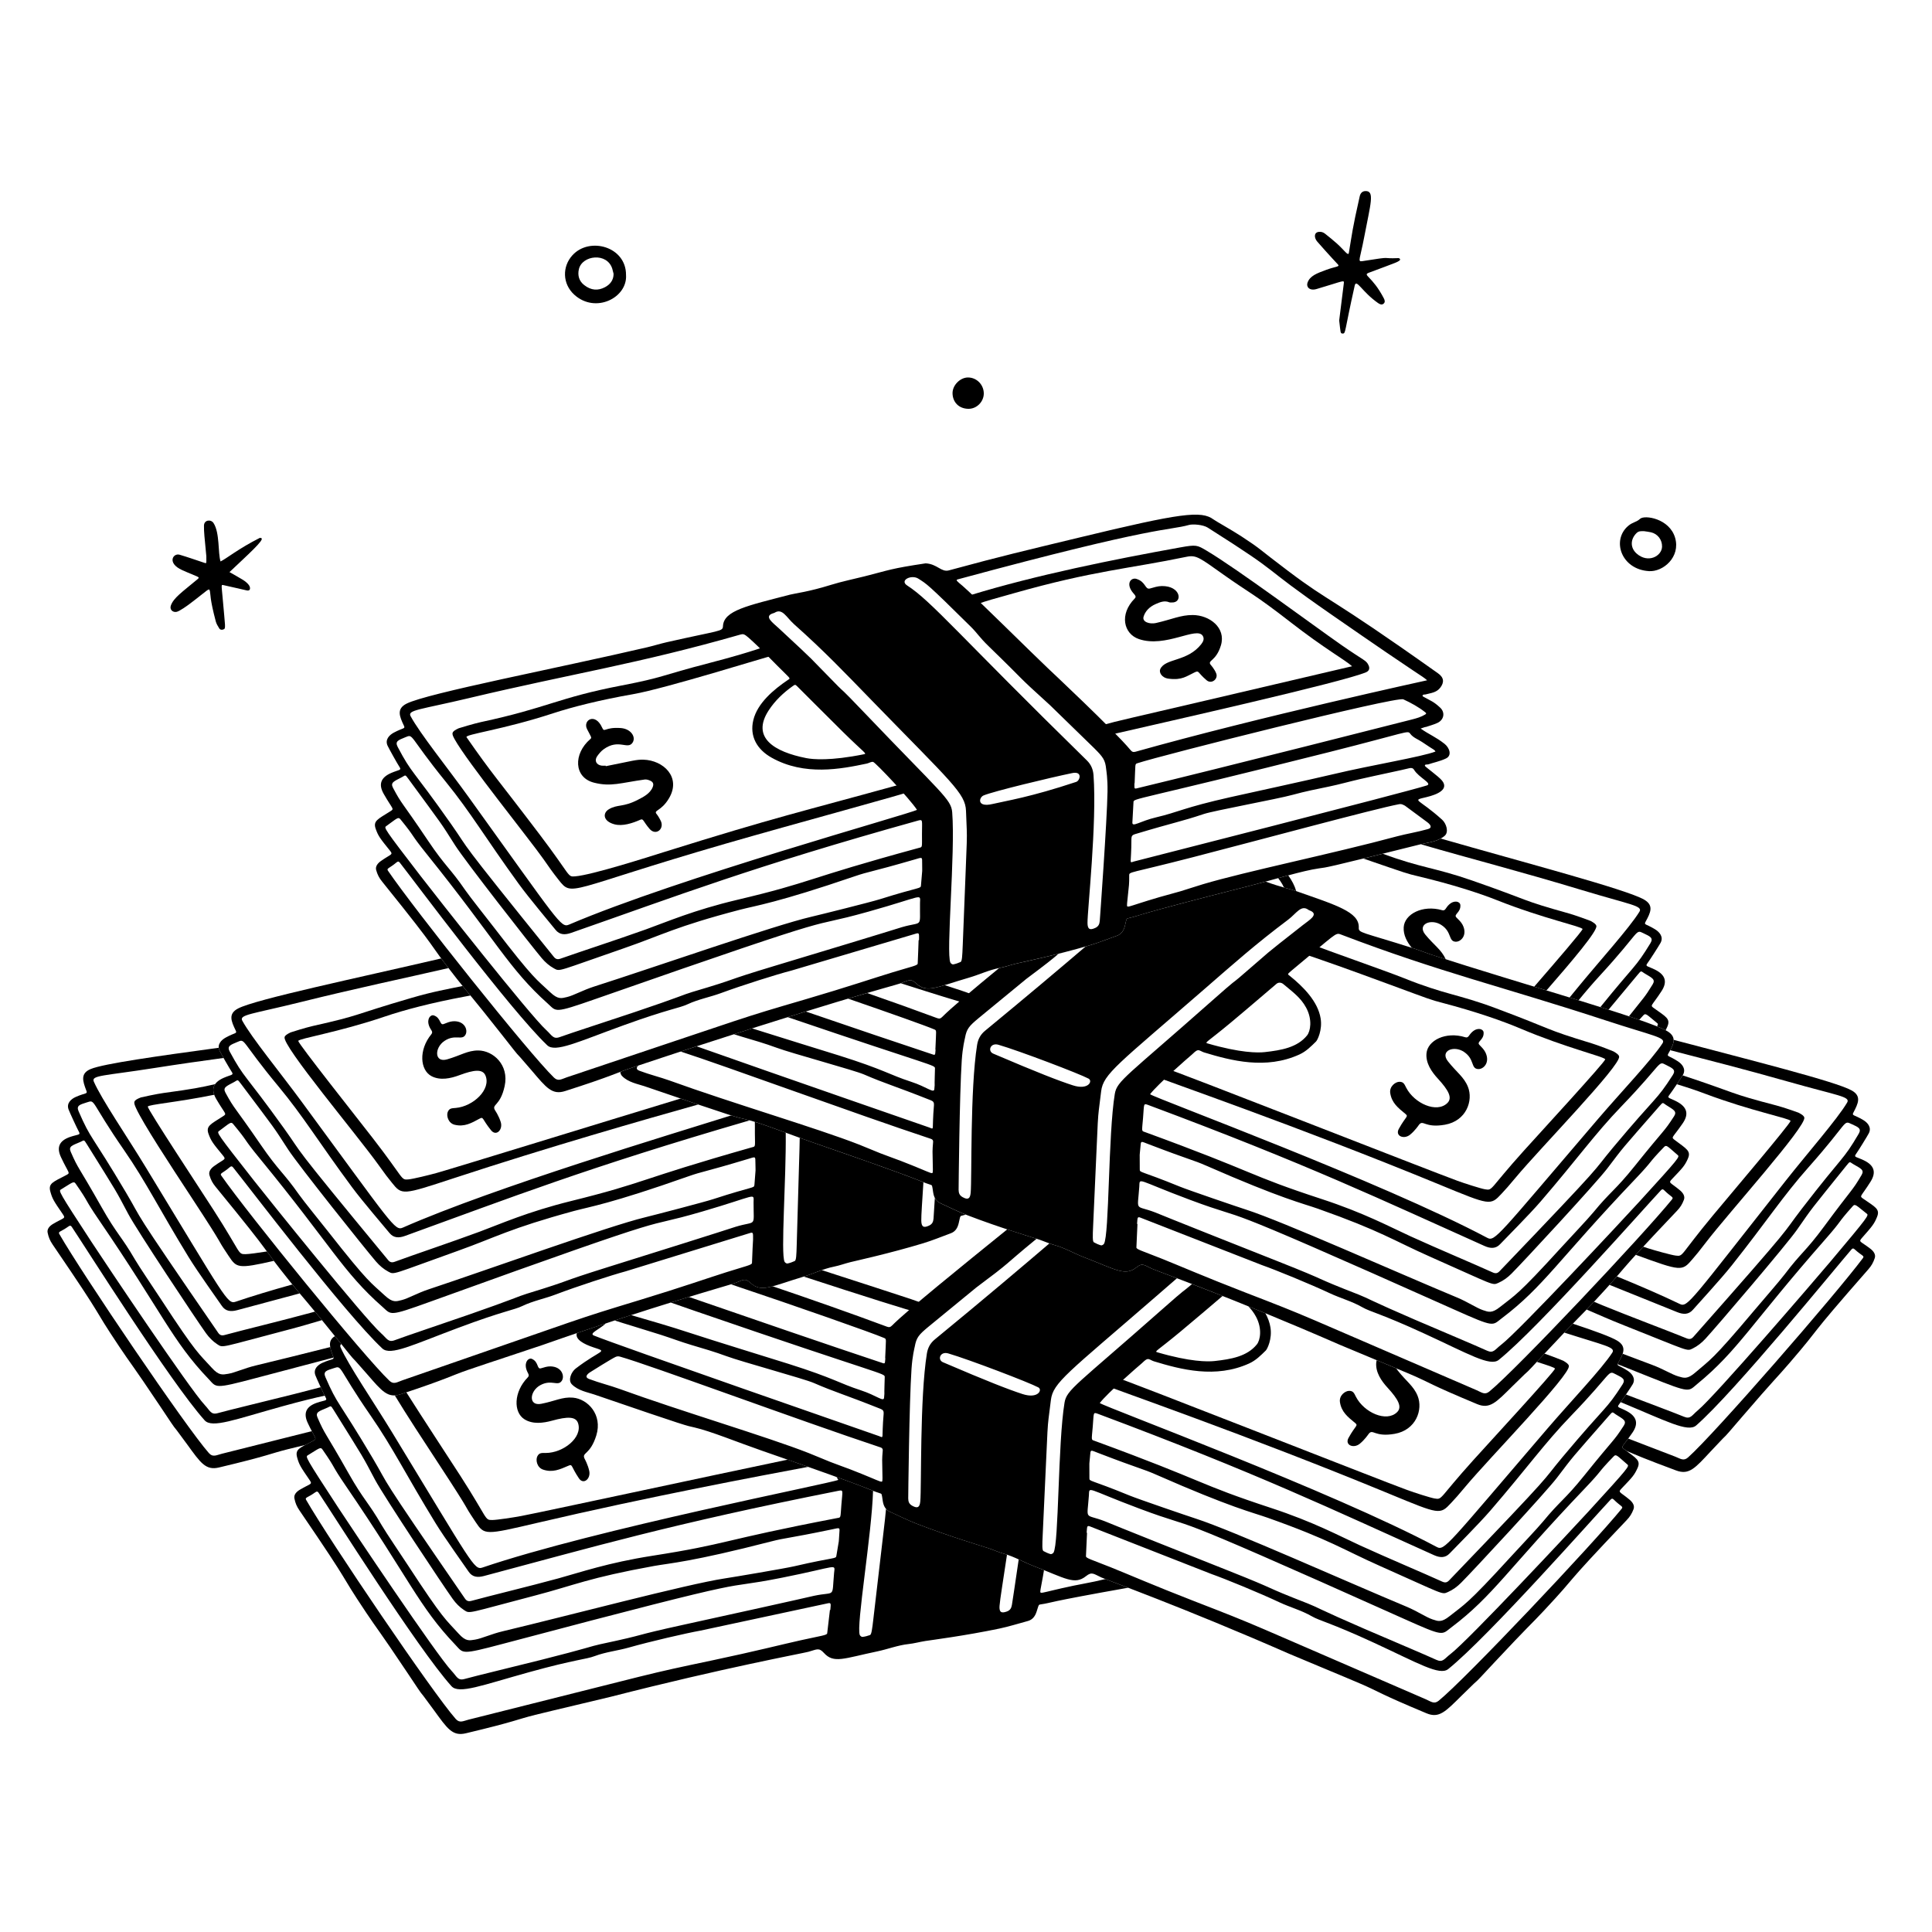 <svg width="154" height="154" viewBox="0 0 154 154" fill="none" xmlns="http://www.w3.org/2000/svg">
<path d="M21.276 99.753C20.637 99.856 19.83 99.969 19.57 99.969C18.93 99.969 19.28 99.957 17.014 96.437C15.989 94.843 11.767 88.437 11.778 88.206C11.858 88.037 14.075 87.873 17.077 87.263C16.963 86.942 16.982 86.66 17.149 86.418C16.037 86.671 15.4 86.805 13.031 87.123C12.522 87.191 11.282 87.457 11.229 87.477C10.617 87.715 10.617 87.834 10.842 88.326C11.404 89.558 13.534 92.808 15.247 95.421C18.258 100.015 16.979 98.246 18.225 100.112C18.856 101.058 18.945 101.164 21.829 100.503C21.61 100.212 21.449 99.99 21.277 99.753H21.276Z" fill="black"/>
<path d="M24.922 114.872C25.244 114.702 25.208 114.746 24.856 114.077C22.978 114.551 20.643 115.138 17.681 115.88C17.242 115.991 16.966 116.181 16.651 115.825C14.814 113.752 6.587 101.601 4.728 98.365C4.61 98.157 4.844 98.2 5.462 97.757C5.585 97.668 5.647 97.684 5.724 97.799C6.764 99.341 13.574 110.163 16.311 113.213C16.904 113.874 18.749 113.137 22.513 112.095C24.093 111.658 25.142 111.41 25.883 111.249C25.799 111.079 25.68 110.831 25.562 110.576C25.016 110.721 24.328 110.9 23.446 111.122C21.418 111.633 18.199 112.405 17.361 112.641C16.81 112.797 16.746 112.446 16.329 112.004C15.106 110.711 8.34 100.594 7.287 98.984C4.649 94.946 4.667 94.929 4.86 94.811C5.768 94.261 5.869 94.118 6.031 94.351C7.187 96.013 6.627 95.402 7.913 97.283C12.941 104.639 13.72 106.881 16.614 109.909C17.284 110.609 17.009 110.743 20.427 109.837C22.777 109.214 24.814 108.676 26.584 108.212C26.579 108.189 26.57 108.163 26.557 108.13C26.455 107.858 26.362 107.605 26.323 107.376C24.117 107.929 22.018 108.455 20.408 108.838C19.468 109.061 18.723 109.42 18.191 109.506C17.734 109.58 17.456 109.664 16.884 109.03C15.851 107.886 15.717 107.988 12.824 103.554C12.332 102.801 11.08 100.952 10.757 100.394C9.686 98.545 9.32 98.391 8.1 96.231C6.16 92.797 6.271 93.258 5.638 91.811C5.444 91.365 5.769 91.3 6.404 91.025C6.722 90.887 6.669 90.798 6.923 91.205C9.513 95.368 9.118 94.687 10.225 96.769C10.914 98.065 15.662 105.22 16.414 106.263C16.665 106.612 16.964 106.922 17.33 107.159C17.793 107.46 17.551 107.411 22.961 105.995C24.019 105.719 24.843 105.47 25.666 105.227C25.455 104.968 25.272 104.745 25.109 104.547C25.018 104.573 24.929 104.597 24.841 104.622C22.518 105.257 19.398 106.007 17.912 106.413C17.661 106.482 17.518 106.422 17.386 106.229C10.104 95.652 11.526 97.557 10.044 95.059C7.2 90.262 7.274 90.901 6.264 88.578C6.062 88.113 6.384 88.046 6.919 87.873C7.64 87.638 7.138 87.702 9.896 91.689C11.671 94.254 12.682 96.365 15.041 100.214C15.769 101.403 17.362 103.616 17.685 104.094C17.978 104.527 18.395 104.569 18.9 104.435C20.641 103.972 22.278 103.529 23.89 103.096C23.712 102.884 23.531 102.666 23.304 102.385C21.645 102.848 20.109 103.31 18.788 103.759C18.121 103.986 18.006 103.536 11.607 93.027C10.106 90.56 8.103 87.638 7.478 86.215C7.252 85.701 8.282 85.765 12.265 85.138C14.268 84.823 16.091 84.564 17.819 84.33C17.669 84.064 17.544 83.835 17.505 83.755C17.466 83.672 17.445 83.594 17.437 83.518C12.598 84.176 8.273 84.782 7.232 85.211C6.382 85.562 6.596 86.182 6.884 86.939C6.992 87.224 6.838 87.085 6.042 87.436C5.678 87.597 5.28 87.93 5.467 88.438C5.548 88.658 6.14 89.943 6.294 90.221C6.441 90.484 6.209 90.415 5.599 90.621C4.698 90.927 4.5 91.473 4.863 92.246C5.496 93.594 5.65 93.472 5.249 93.683C4.244 94.214 3.832 94.317 4.012 94.977C4.173 95.565 4.287 95.737 5.002 96.778C5.26 97.156 5.104 97.038 4.226 97.561C3.962 97.718 3.735 97.955 3.796 98.254C3.875 98.637 3.982 98.89 4.202 99.212C8.717 105.828 7.082 103.713 9.532 107.378C10.438 108.734 10.503 108.708 12.772 112.103C14.605 114.845 13.153 112.701 14.933 115.152C15.989 116.605 16.396 117.226 17.46 116.972C21.491 116.014 21.462 115.886 22.992 115.504C23.317 115.422 23.795 115.307 24.341 115.176C24.506 115.089 24.7 114.992 24.923 114.874L24.922 114.872Z" fill="black"/>
<path d="M42.066 109.794C42.267 109.59 42.036 109.475 41.941 109.094C41.799 108.527 42.148 108.203 42.406 108.32C42.956 108.567 42.78 109.171 43.123 109.067C43.37 108.993 43.629 108.908 43.874 108.914C44.793 108.934 45.02 109.692 44.785 110.057C44.47 110.545 43.968 109.915 43.061 110.416C42.21 110.887 42.099 112.099 43.144 111.897C44.237 111.686 44.825 111.332 45.672 111.407C46.854 111.512 48.044 112.763 47.532 114.418C47.041 116.001 46.349 115.752 46.597 116.272C46.608 116.296 46.864 116.749 46.97 117.255C47.1 117.878 46.509 118.375 46.148 117.841C45.482 116.857 45.663 116.68 45.298 116.838C44.64 117.123 44.05 117.4 43.293 117.144C42.791 116.975 42.689 116.372 42.828 116.089C42.979 115.78 43.194 115.817 43.5 115.817C44.901 115.814 46.447 114.589 46.08 113.449C45.903 112.896 45.226 112.905 44.004 113.242C43.297 113.436 42.466 113.546 41.804 113.131C40.918 112.576 40.931 110.954 42.066 109.794Z" fill="black"/>
<path d="M88.109 125.867C87.831 125.933 87.553 125.999 87.273 126.059C86.708 126.183 86.137 126.276 85.572 126.395C82.64 127.012 82.908 127.152 82.945 126.673C83.12 125.723 83.184 125.398 83.217 125.155C82.964 125.052 82.689 124.942 82.387 124.826C81.984 124.67 81.595 124.48 81.201 124.3C80.914 126.281 80.668 127.885 80.66 127.926C80.615 128.185 80.522 128.356 80.252 128.455C79.8 128.619 79.639 128.495 79.673 128.008C79.707 127.51 79.976 125.889 80.268 123.922C80.186 123.895 80.105 123.87 80.022 123.847C79.587 123.727 79.173 123.533 78.742 123.392C78.273 123.237 75.674 122.463 73.076 121.461C72.347 121.179 71.648 120.822 70.935 120.5C70.805 120.441 70.704 120.364 70.624 120.272C70.56 121.115 70.381 122.396 69.614 129.062C69.52 129.876 69.467 130.289 69.343 130.333C69.15 130.401 68.949 130.457 68.746 130.479C68.678 130.487 68.562 130.395 68.533 130.323C68.234 129.603 69.489 122.331 69.591 118.831C69.254 118.696 68.737 118.473 66.68 117.729C66.737 117.819 66.785 117.898 66.82 117.962C66.29 118.228 47.43 121.901 38.46 124.948C37.792 125.175 37.678 124.725 31.28 114.216C29.778 111.749 27.776 108.827 27.15 107.404C27.101 107.29 27.112 107.204 27.204 107.133C27.1 107.003 26.982 106.856 26.848 106.689C26.796 106.626 26.746 106.563 26.697 106.502C26.093 106.865 26.294 107.439 26.556 108.127C26.664 108.412 26.51 108.274 25.714 108.625C25.35 108.785 24.952 109.118 25.139 109.625C25.22 109.845 25.811 111.131 25.965 111.409C26.113 111.673 25.881 111.603 25.271 111.81C24.37 112.116 24.172 112.661 24.535 113.434C25.168 114.782 25.322 114.66 24.921 114.871C23.916 115.403 23.504 115.505 23.683 116.165C23.843 116.753 23.958 116.925 24.673 117.967C24.931 118.344 24.775 118.226 23.896 118.749C23.633 118.906 23.406 119.143 23.467 119.442C23.546 119.826 23.653 120.079 23.873 120.4C28.388 127.017 26.753 124.901 29.203 128.566C30.109 129.922 30.174 129.896 32.443 133.292C34.276 136.033 32.824 133.889 34.604 136.34C35.66 137.793 36.067 138.414 37.131 138.161C41.161 137.202 41.133 137.074 42.663 136.692C44.04 136.348 48.141 135.39 48.714 135.243C57.707 132.94 63.956 131.794 64.434 131.665C65.094 131.486 65.266 131.302 65.673 131.753C66.459 132.625 67.264 132.188 69.927 131.633C70.762 131.459 71.563 131.141 72.418 131.048C72.868 131 73.308 130.875 73.755 130.805C74.243 130.729 76.933 130.384 79.659 129.814C80.424 129.654 81.171 129.415 81.927 129.212C82.315 129.108 82.511 128.819 82.628 128.463C82.821 127.876 82.761 127.913 83.006 127.877C83.907 127.743 83.187 127.752 89.924 126.558C89.073 126.232 88.455 126 88.106 125.866L88.109 125.867ZM66.185 128.336L66.153 128.331C66.08 128.952 66.004 129.57 65.936 130.19C65.919 130.346 65.47 130.382 63.84 130.743C62.445 131.051 60.152 131.636 56.856 132.331C51.108 133.544 53.257 133.091 37.355 137.072C36.916 137.183 36.64 137.373 36.325 137.017C34.488 134.944 26.261 122.793 24.402 119.556C24.284 119.35 24.518 119.392 25.136 118.949C25.259 118.86 25.321 118.877 25.398 118.991C26.438 120.533 33.248 131.354 35.986 134.405C36.579 135.065 38.423 134.329 42.188 133.286C45.898 132.259 46.684 132.278 47.405 132.007C48.287 131.674 49.229 131.581 50.13 131.325C51.827 130.843 54.7 130.179 55.842 129.975C55.896 129.966 66.002 127.795 66.021 127.792C66.27 127.743 66.22 127.882 66.185 128.337V128.336ZM66.484 125.391C66.299 127.44 66.635 126.832 64.889 127.201C64.401 127.303 64.895 127.227 54.603 129.482C49.986 130.493 51.993 130.178 47.84 131.063C47.111 131.219 46.818 131.381 43.12 132.312C41.092 132.823 37.873 133.595 37.035 133.831C36.484 133.987 36.42 133.636 36.002 133.193C34.78 131.901 28.014 121.784 26.961 120.174C24.323 116.136 24.341 116.119 24.534 116.001C25.442 115.451 25.543 115.307 25.705 115.541C26.861 117.202 26.302 116.591 27.587 118.473C32.615 125.828 33.394 128.071 36.288 131.099C36.958 131.799 36.683 131.932 40.1 131.026C62.193 125.17 56.56 126.908 62.356 125.755C66.868 124.857 66.555 124.603 66.484 125.391ZM66.901 122.266C66.825 123.263 66.943 122.297 66.671 123.996C66.625 124.288 66.665 124.071 63.299 124.85C62.579 125.017 58.495 125.707 57.764 125.817C54.769 126.268 45.075 128.842 40.082 130.027C39.143 130.25 38.398 130.609 37.864 130.695C37.408 130.769 37.13 130.853 36.558 130.219C35.526 129.075 35.391 129.176 32.498 124.743C32.007 123.99 30.754 122.141 30.43 121.582C29.36 119.734 28.994 119.58 27.774 117.42C25.834 113.986 25.945 114.447 25.312 113C25.117 112.554 25.442 112.489 26.078 112.214C26.396 112.076 26.343 111.987 26.597 112.394C29.187 116.557 28.792 115.876 29.898 117.958C30.588 119.254 35.335 126.409 36.087 127.452C36.338 127.801 36.637 128.111 37.003 128.348C37.467 128.649 37.224 128.599 42.634 127.184C45.817 126.353 46.878 125.776 52.138 124.823C53.419 124.592 55.069 124.517 61.475 122.867C62.654 122.564 62.693 122.659 66.297 121.911C66.977 121.769 66.944 121.713 66.901 122.266ZM67.069 119.914C66.981 121.056 67.044 120.946 66.719 121.008C57.28 122.817 58.174 123.045 51.987 124.013C48.454 124.566 46.26 125.333 44.514 125.811C42.191 126.446 39.071 127.196 37.586 127.602C37.334 127.671 37.191 127.611 37.059 127.418C29.777 116.841 31.199 118.746 29.718 116.248C26.873 111.451 26.947 112.09 25.937 109.767C25.735 109.302 26.057 109.235 26.592 109.062C27.314 108.827 26.812 108.891 29.57 112.878C31.344 115.442 32.355 117.554 34.714 121.403C35.443 122.592 37.035 124.805 37.358 125.283C37.651 125.716 38.068 125.758 38.573 125.624C47.288 123.307 53.379 121.5 66.832 118.832C67.253 118.749 67.154 118.813 67.069 119.914L67.069 119.914Z" fill="black"/>
<path d="M62.783 116.348C56.676 117.622 43.2 120.527 41.529 120.844C40.946 120.955 39.596 121.16 39.245 121.16C38.605 121.16 38.955 121.149 36.689 117.628C35.972 116.513 33.692 113.046 32.39 110.983L31.946 111.131C31.773 111.188 31.616 111.22 31.468 111.226C32.395 112.759 33.755 114.835 34.921 116.613C37.932 121.207 36.654 119.438 37.899 121.304C38.617 122.38 38.633 122.37 42.85 121.382C51.729 119.3 60.565 117.647 64.418 116.923C63.924 116.749 63.382 116.558 62.783 116.348Z" fill="black"/>
<path d="M114.947 72.55C113.386 72.105 111.954 72.868 111.889 73.911C111.851 74.529 112.153 75.084 112.532 75.55C112.58 75.565 112.627 75.579 112.676 75.595C113.187 75.757 113.686 75.963 114.197 76.129C114.537 76.24 114.885 76.352 115.24 76.466C114.9 75.701 114.314 75.352 113.613 74.499C112.938 73.678 114.056 73.196 114.876 73.721C115.749 74.279 115.434 75.02 116.014 75.064C116.447 75.096 117.004 74.535 116.584 73.718C116.472 73.501 116.274 73.313 116.091 73.132C115.837 72.879 116.451 72.746 116.406 72.144C116.385 71.862 115.934 71.71 115.504 72.105C115.215 72.371 115.224 72.629 114.948 72.551L114.947 72.55Z" fill="black"/>
<path d="M108.673 68.436C108.699 68.445 108.726 68.454 108.753 68.463C112.247 69.661 112.056 69.612 113.077 69.856C115.721 70.489 117.844 71.167 119.346 71.763C123.032 73.225 126.08 73.844 126.146 74.055C126.132 74.201 124.095 76.567 122.291 78.648C122.619 78.748 122.945 78.847 123.269 78.946C125.354 76.553 127.347 74.199 127.246 73.802C127.211 73.665 127.072 73.566 126.79 73.409C126.74 73.381 125.549 72.948 125.055 72.811C121.108 71.711 122.127 71.85 117.316 70.177C114.354 69.147 113.339 69.202 110.22 68.053C109.631 68.199 109.12 68.326 108.673 68.436Z" fill="black"/>
<path d="M101.881 69.999C102.001 70.146 102.112 70.306 102.213 70.483C102.263 70.572 102.308 70.66 102.346 70.746C102.739 70.858 103.018 70.927 103.193 70.989C103.237 71.004 103.28 71.019 103.322 71.034C103.195 70.591 102.971 70.171 102.686 69.778C102.424 69.849 102.154 69.923 101.88 69.999H101.881Z" fill="black"/>
<path d="M113.323 67.278C113.299 67.284 113.276 67.29 113.253 67.296C117.303 68.474 121.141 69.45 126.087 70.947C129.945 72.115 130.975 72.194 130.68 72.673C129.865 73.996 127.479 76.615 125.652 78.851C125.468 79.076 125.288 79.296 125.112 79.511C125.354 79.585 125.594 79.659 125.83 79.733C126.366 79.073 126.914 78.432 127.53 77.761C130.811 74.193 130.322 74.06 131.004 74.391C131.511 74.636 131.82 74.748 131.557 75.18C130.324 77.198 130.383 76.79 127.566 80.275C127.788 80.344 128.006 80.414 128.219 80.482C128.667 79.938 129.337 79.139 130.542 77.692C130.849 77.324 130.785 77.405 131.081 77.585C131.672 77.945 131.985 78.055 131.731 78.469C131.071 79.546 131.049 79.48 129.843 81.011C130.132 81.108 130.406 81.201 130.664 81.29C130.759 81.184 130.867 81.067 130.992 80.931C131.185 80.723 131.265 80.879 132.089 81.549C132.151 81.599 132.192 81.634 132.083 81.816C132.366 81.93 132.597 82.034 132.769 82.124C132.815 82.035 132.859 81.94 132.906 81.829C133.176 81.2 132.782 81.042 131.859 80.377C131.491 80.111 131.626 80.254 132.439 79.006C132.905 78.291 132.784 77.724 131.934 77.297C131.358 77.008 131.12 77.044 131.301 76.804C131.492 76.55 132.255 75.357 132.365 75.151C132.621 74.675 132.272 74.289 131.934 74.081C131.193 73.623 131.022 73.74 131.168 73.472C131.557 72.761 131.855 72.178 131.061 71.713C129.655 70.89 121.502 68.759 114.844 66.841C114.341 67.118 113.73 67.176 113.321 67.279L113.323 67.278Z" fill="black"/>
<path d="M143.821 89.076C143.783 88.939 143.642 88.842 143.358 88.691C143.308 88.664 142.11 88.251 141.613 88.122C137.73 87.111 138.628 87.207 134.126 85.718C134.049 85.846 133.862 86.129 133.663 86.425C134.509 86.68 135.253 86.932 135.888 87.172C139.598 88.57 142.656 89.138 142.725 89.348C142.708 89.579 137.744 95.428 136.534 96.886C133.859 100.108 134.204 100.16 133.57 100.083C133.222 100.041 131.905 99.674 131.341 99.494C131.253 99.465 131.132 99.426 130.981 99.376C130.756 99.619 130.559 99.833 130.388 100.022C134.033 101.356 134.076 101.333 134.889 100.388C135.252 99.964 135.412 99.776 135.969 99.047C137.797 96.661 144.011 89.771 143.821 89.075L143.821 89.076Z" fill="black"/>
<path d="M149.618 97.005C149.876 96.371 149.48 96.22 148.546 95.57C148.174 95.311 148.311 95.451 149.103 94.19C149.556 93.467 149.425 92.901 148.568 92.489C147.988 92.209 147.75 92.251 147.928 92.007C148.114 91.75 148.857 90.544 148.963 90.336C149.21 89.856 148.855 89.476 148.513 89.273C147.765 88.829 147.596 88.947 147.737 88.678C148.114 87.96 148.402 87.371 147.6 86.921C146.327 86.204 139.606 84.527 133.407 82.886C133.419 83.14 133.3 83.414 133.137 83.713C136.049 84.469 139.043 85.225 142.613 86.239C146.491 87.341 147.521 87.403 147.235 87.886C146.442 89.223 144.102 91.882 142.313 94.149C134.691 103.809 134.524 104.242 133.888 103.936C132.452 103.245 130.74 102.502 128.883 101.743C128.72 101.934 128.538 102.144 128.295 102.416C130.04 103.119 131.803 103.835 133.696 104.593C134.18 104.787 134.599 104.796 134.943 104.401C135.321 103.966 137.169 101.961 138.036 100.87C140.843 97.334 142.101 95.36 144.172 93.028C147.392 89.403 146.9 89.28 147.589 89.6C148.099 89.837 148.411 89.942 148.154 90.379C146.871 92.564 147.022 91.938 143.619 96.356C141.847 98.657 143.488 96.939 134.982 106.559C134.827 106.734 134.679 106.777 134.437 106.678C133.011 106.095 130.006 104.974 127.775 104.062C127.545 103.968 127.307 103.868 127.06 103.762C126.83 104.009 126.644 104.203 126.469 104.383C127.401 104.784 128.28 105.18 129.476 105.653C134.675 107.711 134.429 107.73 134.925 107.489C135.317 107.298 135.652 107.025 135.943 106.709C136.816 105.766 142.392 99.235 143.232 98.033C144.583 96.099 144.108 96.728 147.182 92.907C147.483 92.534 147.42 92.615 147.719 92.791C148.317 93.141 148.631 93.246 148.384 93.664C147.581 95.025 147.747 94.58 145.406 97.754C143.934 99.751 143.552 99.859 142.266 101.566C141.877 102.081 140.411 103.765 139.832 104.453C136.425 108.505 136.304 108.388 135.14 109.399C134.495 109.959 134.23 109.842 133.786 109.714C133.267 109.565 132.571 109.118 131.665 108.783C130.973 108.528 130.189 108.232 129.343 107.91C129.269 108.135 129.133 108.375 128.985 108.632C128.959 108.677 128.942 108.711 128.936 108.739C129.753 109.064 130.615 109.409 131.526 109.773C134.809 111.085 134.553 110.92 135.302 110.305C138.54 107.649 139.584 105.517 145.464 98.822C146.968 97.11 146.339 97.649 147.687 96.139C147.875 95.928 147.959 96.082 148.794 96.738C148.972 96.877 148.988 96.897 145.881 100.587C144.641 102.058 136.704 111.285 135.333 112.42C134.864 112.808 134.759 113.149 134.231 112.928C133.582 112.657 131.436 111.853 129.607 111.156C129.456 111.379 129.303 111.602 129.186 111.765C132.794 113.253 134.536 114.206 135.204 113.622C138.29 110.924 146.358 101.004 147.576 99.599C147.666 99.495 147.73 99.487 147.841 99.589C148.401 100.103 148.638 100.09 148.496 100.281C146.26 103.27 136.625 114.339 134.552 116.174C134.196 116.489 133.944 116.267 133.522 116.105C132.141 115.575 130.902 115.099 129.785 114.669C129.251 115.388 129.205 115.319 129.51 115.551C129.553 115.583 129.592 115.613 129.632 115.643C130.317 115.941 131.219 116.328 133.611 117.213C134.637 117.593 135.116 117.026 136.34 115.711C138.403 113.493 136.703 115.446 138.854 112.946C141.516 109.85 141.577 109.883 142.641 108.646C145.515 105.304 143.637 107.207 148.919 101.185C149.176 100.891 149.312 100.653 149.437 100.282C149.534 99.993 149.338 99.73 149.095 99.542C148.286 98.917 148.117 99.014 148.419 98.672C149.254 97.724 149.389 97.567 149.619 97.003L149.618 97.005Z" fill="black"/>
<path d="M111.409 109.237C111.364 109.18 111.328 109.125 111.3 109.073C110.817 108.871 110.273 108.645 109.732 108.419C109.717 108.481 109.706 108.543 109.7 108.608C109.633 109.386 110.109 110.076 110.605 110.615C111.462 111.549 111.778 112.148 111.367 112.558C110.518 113.404 108.724 112.587 108.083 111.341C107.942 111.068 107.878 110.859 107.534 110.865C107.218 110.871 106.729 111.237 106.807 111.761C106.924 112.552 107.44 112.95 107.994 113.406C108.3 113.659 108.06 113.579 107.489 114.62C107.177 115.186 107.89 115.485 108.385 115.084C108.787 114.759 109.073 114.326 109.09 114.304C109.44 113.846 109.534 114.577 111.167 114.291C112.873 113.993 113.444 112.364 112.998 111.263C112.678 110.475 112.096 110.113 111.41 109.236L111.409 109.237Z" fill="black"/>
<path d="M65.505 101.241C65.023 101.411 64.551 101.608 64.064 101.757C68.644 103.255 72.893 104.593 72.941 104.554L73.562 104.017C73.735 103.867 73.553 103.858 65.505 101.241Z" fill="black"/>
<path d="M124.609 108.465C124.566 108.44 123.67 108.088 123.113 107.898C122.862 108.168 122.662 108.382 122.502 108.554C123.385 108.836 123.924 109.007 123.949 109.095C123.922 109.325 118.722 114.966 117.453 116.372C114.648 119.481 114.991 119.548 114.359 119.445C114.013 119.389 112.713 118.968 112.156 118.765C110.085 118.009 89.14 109.76 89.053 109.826C88.26 110.417 88.252 110.406 88.28 110.483C88.31 110.562 99.562 114.444 110.765 119.081C114.768 120.738 114.782 120.751 115.664 119.805C116.045 119.396 116.212 119.214 116.799 118.51C118.724 116.201 125.216 109.572 125.055 108.869C125.022 108.731 124.886 108.629 124.609 108.465H124.609Z" fill="black"/>
<path d="M129.51 115.553C129.148 115.278 129.28 115.424 130.123 114.196C130.606 113.492 130.498 112.922 129.659 112.474C129.09 112.171 128.851 112.203 129.039 111.966C129.236 111.717 130.027 110.543 130.143 110.339C130.409 109.87 130.071 109.476 129.736 109.259C129.007 108.784 128.833 108.896 128.986 108.632C129.391 107.931 129.703 107.355 128.921 106.871C128.438 106.572 127.138 106.094 125.369 105.511C125.177 105.71 124.955 105.941 124.689 106.221C127.925 107.262 128.802 107.381 128.516 107.821C127.67 109.125 125.221 111.686 123.341 113.877C115.329 123.216 115.144 123.64 114.522 123.309C106.162 118.854 88.143 112.184 87.662 111.836C88.29 111.024 90.665 108.961 91.006 108.675C91.154 108.549 91.297 108.37 91.467 108.334C91.614 108.303 91.791 108.453 91.962 108.505C94.14 109.169 96.898 109.897 99.572 108.681C100.106 108.438 100.498 108.041 100.9 107.645C101.015 107.532 101.412 106.737 101.27 105.819C101.208 105.423 101.064 105.042 100.865 104.679C100.397 104.487 99.943 104.301 99.504 104.124C99.734 104.363 99.94 104.627 100.112 104.947C100.634 105.917 100.447 106.838 100.186 107.161C99.406 108.126 98.128 108.343 96.806 108.489C96.272 108.548 94.869 108.559 92.25 107.791C91.993 107.716 92.185 107.728 94.083 106.153C95.303 105.14 96.791 103.864 97.452 103.302C96.542 102.942 95.726 102.623 95.016 102.35C94.937 102.419 94.852 102.49 94.765 102.564C94.192 103.053 94.727 102.519 92.544 104.449C85.802 110.406 85.027 110.76 84.854 111.805C84.318 115.043 84.407 123.066 83.977 123.758C83.936 123.825 83.807 123.896 83.742 123.878C83.545 123.822 83.355 123.735 83.176 123.637C83.061 123.573 83.075 123.158 83.114 122.34C83.615 111.837 83.402 114.616 83.766 111.602C83.933 110.205 85.086 109.462 92.051 103.421C92.671 102.882 93.249 102.379 93.815 101.891C92.665 101.453 91.971 101.196 91.829 101.131C91.207 100.848 91.066 100.639 90.592 101.019C89.676 101.753 88.951 101.193 86.412 100.218C85.615 99.912 84.876 99.47 84.046 99.241C83.912 99.205 83.78 99.161 83.648 99.113C81.507 100.941 78.602 103.408 74.513 106.767C74.147 107.068 73.955 107.44 73.882 107.89C73.309 111.45 73.462 118.543 73.356 119.675C73.311 120.163 73.132 120.258 72.713 120.023C72.461 119.882 72.398 119.699 72.395 119.435C72.394 119.344 72.472 111.801 72.658 109.096C72.73 108.057 72.894 107.453 72.916 107.335C73.049 106.614 73.232 106.396 74.01 105.752C74.028 105.737 77.791 102.649 77.81 102.635C80.847 100.366 79.716 101.129 82.625 98.742C82.241 98.622 81.376 98.358 80.285 97.996C76.592 100.984 72.261 104.489 71.121 105.642C70.98 105.784 70.885 105.82 70.697 105.75C67.814 104.676 64.636 103.563 61.593 102.53C60.782 102.744 60.316 102.718 59.819 102.255C59.374 101.841 59.218 102.039 58.577 102.275C58.53 102.293 58.425 102.325 58.266 102.373C63.537 104.14 69.486 106.227 70.449 106.641C70.688 106.744 70.618 106.653 70.557 108.254C70.577 108.255 70.575 108.257 70.546 108.546C70.537 108.639 70.514 108.703 70.393 108.662C66.393 107.335 59.745 105.05 54.91 103.378C54.463 103.514 53.98 103.663 53.462 103.824C54.009 104.015 54.625 104.231 55.322 104.471C70.542 109.714 70.528 109.437 70.522 109.771C70.522 109.788 70.479 111.1 70.495 111.1C70.487 111.196 70.475 111.293 70.471 111.39C70.456 111.8 69.896 111.236 68.603 110.816C66.888 110.259 66.501 109.867 62.863 108.717C61.656 108.336 56.769 106.833 54.867 106.205C53.416 105.726 51.754 105.248 50.303 104.826C49.88 104.963 49.443 105.105 48.993 105.253C49.623 105.463 51.398 105.99 52.691 106.404C53.49 106.66 54.276 106.961 55.08 107.2C56.03 107.481 56.982 107.757 57.911 108.101C59.117 108.548 64.081 109.896 64.855 110.232C66.629 111.001 67.148 111.091 70.206 112.308C70.382 112.379 70.454 112.484 70.436 112.69C70.254 114.776 70.499 114.628 70.062 114.47C69.905 114.413 48.989 107.145 47.338 106.455C46.922 106.281 47.788 105.969 48.289 105.485C47.55 105.73 46.78 105.989 45.981 106.261C45.813 106.767 46.565 107.151 47.292 107.394C48.498 107.795 47.944 107.516 45.894 109.082C45.535 109.354 45.261 110.009 45.575 110.336C46.071 110.855 46.864 110.982 47.352 111.15C55.038 113.787 54.684 113.628 55.348 113.781C56.672 114.086 58.719 114.937 60.728 115.634C70.129 118.894 69.112 118.699 70.087 119.01C70.323 119.085 70.269 119.039 70.366 119.649C70.424 120.018 70.57 120.335 70.937 120.502C71.65 120.824 72.349 121.181 73.078 121.462C75.676 122.465 78.276 123.24 78.745 123.393C79.176 123.534 79.59 123.728 80.025 123.848C80.854 124.078 81.593 124.521 82.389 124.827C84.927 125.805 85.651 126.367 86.568 125.633C87.043 125.253 87.183 125.463 87.805 125.746C88.256 125.952 94.238 128.091 102.741 131.816C103.283 132.054 107.176 133.661 108.479 134.223C109.927 134.847 109.879 134.969 113.702 136.565C114.711 136.987 115.213 136.441 116.489 135.176C118.641 133.045 116.863 134.927 119.114 132.517C121.902 129.533 121.961 129.568 123.075 128.376C126.084 125.155 124.129 126.978 129.654 121.178C129.923 120.896 130.069 120.663 130.209 120.298C130.318 120.013 130.132 119.742 129.897 119.544C129.115 118.887 128.942 118.978 129.257 118.647C130.131 117.735 130.271 117.583 130.524 117.029C130.809 116.407 130.419 116.24 129.513 115.553H129.51ZM70.363 115.629C70.302 116.398 70.31 116.126 70.343 117.83C70.302 118.309 70.589 118.214 67.796 117.131C67.257 116.923 66.708 116.737 66.171 116.525C65.594 116.297 65.027 116.046 64.451 115.82C61.135 114.517 54.306 112.5 49.356 110.701C48.647 110.443 47.782 110.231 46.954 109.919C46.586 109.779 46.783 109.546 47.033 109.384C47.157 109.305 48.776 108.286 49.076 108.156C49.191 108.107 49.295 108.101 49.427 108.139C51.827 108.813 63.545 113.165 70.197 115.376C70.324 115.419 70.374 115.499 70.364 115.629L70.363 115.629ZM81.508 111.121C80.4 110.76 78.746 110.12 75.167 108.586C74.696 108.385 74.94 107.692 75.586 107.881C77.235 108.363 82.055 110.205 82.766 110.59C83.116 110.779 82.749 111.525 81.509 111.121L81.508 111.121ZM87.103 113.723C87.197 112.622 87.109 112.543 87.511 112.694C100.356 117.498 106.075 120.266 114.302 123.96C114.778 124.173 115.197 124.199 115.556 123.819C115.952 123.401 117.88 121.473 118.792 120.417C121.741 117 123.08 115.079 125.245 112.834C128.611 109.345 128.125 109.202 128.8 109.549C129.3 109.807 129.607 109.926 129.333 110.351C127.961 112.48 128.137 111.862 124.556 116.136C122.69 118.363 124.401 116.713 115.508 125.975C115.346 126.143 115.196 126.179 114.958 126.071C113.558 125.43 110.6 124.186 108.409 123.184C106.764 122.431 104.722 121.319 101.325 120.203C95.376 118.249 96.296 118.168 87.272 114.858C86.961 114.745 87.005 114.863 87.103 113.722V113.723ZM86.888 116.071C86.935 115.518 86.893 115.568 87.543 115.818C90.978 117.139 91.032 117.051 92.146 117.541C98.202 120.203 99.818 120.545 101.044 120.98C106.082 122.768 107.036 123.51 110.043 124.845C115.154 127.115 114.906 127.124 115.413 126.903C115.812 126.728 116.157 126.47 116.461 126.166C117.372 125.259 123.212 118.964 124.102 117.797C125.531 115.921 125.03 116.529 128.259 112.839C128.574 112.478 128.508 112.557 128.8 112.745C129.382 113.119 129.693 113.237 129.428 113.645C128.571 114.971 128.754 114.534 126.285 117.609C124.732 119.543 124.346 119.636 122.991 121.288C122.581 121.786 121.047 123.409 120.44 124.073C116.87 127.981 116.753 127.859 115.549 128.822C114.882 129.355 114.622 129.227 114.183 129.081C113.671 128.911 112.993 128.435 112.103 128.064C107.366 126.088 98.215 121.983 95.333 121.054C94.629 120.827 90.711 119.486 90.027 119.205C86.83 117.892 86.836 118.113 86.837 117.817C86.843 116.096 86.803 117.069 86.889 116.073L86.888 116.071ZM129.267 120.258C126.909 123.152 116.828 133.816 114.681 135.564C114.313 135.865 114.07 135.632 113.655 135.452C98.605 128.955 100.653 129.749 95.177 127.624C92.036 126.406 89.867 125.459 88.54 124.929C86.99 124.311 86.553 124.203 86.562 124.045C86.595 123.423 86.62 122.801 86.648 122.177H86.616C86.655 121.72 86.627 121.576 86.865 121.664C86.883 121.671 96.506 125.445 96.558 125.463C97.653 125.848 100.381 126.967 101.977 127.718C102.825 128.116 103.74 128.36 104.557 128.83C105.224 129.214 106.003 129.323 109.499 130.936C113.046 132.572 114.747 133.597 115.439 133.041C118.633 130.472 127.103 120.893 128.377 119.539C128.472 119.438 128.535 119.432 128.642 119.539C129.179 120.076 129.418 120.072 129.267 120.257L129.267 120.258ZM126.642 120.455C125.343 121.875 117.032 130.767 115.617 131.844C115.132 132.212 115.013 132.549 114.494 132.307C113.705 131.939 110.653 130.657 108.734 129.824C105.236 128.307 104.972 128.1 104.279 127.829C100.322 126.284 102.253 126.92 97.859 125.176C88.067 121.29 88.542 121.444 88.077 121.264C86.413 120.618 86.647 121.272 86.795 119.221C86.853 118.431 86.502 118.631 90.81 120.246C96.343 122.321 91.066 119.695 111.922 129.043C115.147 130.488 114.898 130.312 115.673 129.729C119.018 127.208 120.148 125.121 126.298 118.674C127.871 117.025 127.221 117.538 128.63 116.084C128.827 115.881 128.905 116.038 129.711 116.728C129.884 116.874 129.898 116.895 126.643 120.453L126.642 120.455Z" fill="black"/>
<path d="M34.382 82.441C34.563 82.219 34.324 82.125 34.195 81.754C34.004 81.202 34.324 80.849 34.59 80.942C35.16 81.141 35.037 81.757 35.371 81.624C35.61 81.529 35.86 81.422 36.105 81.406C37.022 81.346 37.315 82.081 37.111 82.465C36.841 82.98 36.286 82.396 35.426 82.974C34.619 83.517 34.615 84.734 35.637 84.442C36.708 84.136 37.262 83.733 38.112 83.733C39.299 83.734 40.594 84.876 40.227 86.57C39.877 88.19 39.166 88.002 39.458 88.498C39.472 88.522 39.765 88.95 39.916 89.446C40.099 90.054 39.554 90.602 39.147 90.1C38.398 89.178 38.563 88.987 38.214 89.175C37.583 89.517 37.02 89.844 36.242 89.655C35.727 89.53 35.573 88.939 35.686 88.644C35.81 88.323 36.028 88.341 36.333 88.314C37.728 88.189 39.16 86.835 38.697 85.73C38.471 85.195 37.798 85.263 36.61 85.706C35.924 85.961 35.105 86.143 34.41 85.788C33.479 85.312 33.352 83.695 34.382 82.441Z" fill="black"/>
<path d="M74.954 95.904C74.744 95.809 74.606 95.665 74.516 95.489C74.457 96.46 74.415 97.106 74.412 97.132C74.389 97.394 74.313 97.573 74.051 97.695C73.616 97.898 73.445 97.789 73.436 97.299C73.428 96.893 73.511 95.728 73.606 94.234C73.058 94.015 72.031 93.566 64.739 91.047C64.408 90.933 64.076 90.814 63.746 90.694C63.739 91.59 63.668 93.278 63.507 99.228C63.484 100.047 63.468 100.463 63.348 100.517C63.163 100.602 62.966 100.675 62.766 100.715C62.7 100.729 62.577 100.648 62.54 100.578C62.219 99.961 62.673 94.037 62.631 90.285C61.736 89.955 60.89 89.645 60.167 89.423C60.181 89.583 60.167 89.867 60.172 90.337C60.184 91.483 60.237 91.368 59.919 91.458C50.673 94.085 51.584 94.234 45.506 95.738C42.035 96.598 39.915 97.553 38.219 98.182C35.959 99.018 32.918 100.037 31.473 100.572C31.228 100.663 31.081 100.615 30.932 100.435C22.755 90.534 24.338 92.307 22.643 89.948C19.391 85.418 19.521 86.048 18.311 83.822C18.07 83.377 18.385 83.282 18.903 83.063C19.601 82.766 19.106 82.873 22.202 86.603C24.194 89.003 25.386 91.019 28.071 94.647C28.902 95.768 30.681 97.834 31.044 98.281C31.375 98.687 31.794 98.692 32.284 98.515C40.747 95.452 46.65 93.122 59.761 89.304C59.621 89.265 59.486 89.23 59.358 89.201C59.063 89.134 58.969 89.127 58.281 88.911C53.661 90.365 39.414 94.636 32.114 97.851C31.469 98.135 31.316 97.698 24.023 87.788C22.312 85.462 20.062 82.725 19.314 81.362C19.044 80.869 20.076 80.843 23.989 79.871C28.495 78.752 32.087 78.009 35.747 77.165C35.511 76.857 35.324 76.61 35.167 76.398C28.47 77.96 20.409 79.643 18.981 80.384C18.165 80.808 18.433 81.406 18.785 82.136C18.917 82.41 18.752 82.285 17.99 82.705C17.641 82.897 17.274 83.263 17.504 83.752C17.603 83.964 18.305 85.194 18.483 85.457C18.652 85.707 18.416 85.657 17.826 85.917C16.956 86.301 16.806 86.862 17.235 87.6C17.984 88.887 18.126 88.751 17.745 88.998C16.79 89.615 16.389 89.753 16.626 90.395C16.837 90.966 16.966 91.128 17.769 92.103C18.059 92.456 17.893 92.353 17.064 92.95C16.815 93.13 16.609 93.386 16.697 93.678C16.809 94.053 16.937 94.296 17.185 94.598C22.261 100.794 20.447 98.831 23.208 102.267C24.23 103.539 24.292 103.509 26.849 106.692C28.914 109.263 27.281 107.253 29.268 109.54C30.447 110.896 30.906 111.479 31.944 111.133C35.875 109.826 35.836 109.701 37.327 109.187C38.668 108.724 42.67 107.411 43.228 107.215C51.985 104.135 58.11 102.448 58.575 102.277C59.216 102.041 59.372 101.842 59.817 102.256C60.677 103.057 61.44 102.551 64.044 101.764C64.861 101.518 65.631 101.132 66.475 100.965C66.919 100.877 67.346 100.715 67.785 100.606C68.264 100.488 70.915 99.908 73.58 99.103C74.328 98.877 75.052 98.574 75.786 98.305C76.164 98.168 76.334 97.862 76.419 97.498C76.561 96.896 76.504 96.939 76.744 96.881C76.838 96.859 76.914 96.84 76.983 96.821C76.294 96.548 75.63 96.211 74.953 95.906L74.954 95.904ZM59.941 100.673C59.938 100.83 59.494 100.906 57.902 101.407C56.54 101.835 54.306 102.618 51.083 103.598C45.464 105.309 47.565 104.67 32.072 110.025C31.644 110.173 31.385 110.386 31.04 110.06C29.03 108.156 19.773 96.77 17.638 93.707C17.502 93.511 17.739 93.533 18.316 93.037C18.43 92.939 18.493 92.95 18.58 93.056C19.75 94.502 27.48 104.687 30.473 107.486C31.122 108.094 32.895 107.198 36.554 105.831C40.161 104.483 40.946 104.433 41.64 104.1C42.49 103.692 43.421 103.516 44.295 103.183C45.944 102.554 48.748 101.641 49.868 101.339C49.921 101.324 59.799 98.28 59.817 98.274C60.061 98.204 60.023 98.346 60.027 98.803C60.027 98.803 59.955 100.048 59.941 100.672L59.941 100.673ZM58.638 97.787C58.16 97.931 58.645 97.813 48.59 100.958C44.078 102.369 46.051 101.879 41.99 103.124C41.278 103.342 41 103.529 37.398 104.78C35.423 105.467 32.284 106.517 31.469 106.826C30.934 107.029 30.84 106.684 30.384 106.281C29.053 105.1 21.429 95.613 20.24 94.1C17.259 90.309 17.275 90.29 17.457 90.156C18.312 89.528 18.401 89.377 18.583 89.594C19.879 91.149 19.269 90.589 20.715 92.351C26.366 99.239 27.338 101.405 30.486 104.169C31.213 104.808 30.952 104.964 34.277 103.764C55.773 96 50.314 98.224 55.987 96.568C60.403 95.279 60.069 95.053 60.067 95.845C60.063 97.901 60.345 97.267 58.638 97.787ZM60.133 94.439C60.112 94.734 60.133 94.514 56.849 95.584C56.146 95.813 52.138 96.858 51.419 97.032C48.475 97.743 39.043 101.154 34.172 102.771C33.256 103.074 32.545 103.498 32.022 103.63C31.573 103.743 31.304 103.851 30.679 103.27C29.55 102.22 29.425 102.333 26.156 98.169C25.6 97.462 24.191 95.729 23.82 95.201C22.592 93.453 22.214 93.332 20.81 91.287C18.578 88.035 18.728 88.485 17.972 87.099C17.739 86.671 18.057 86.577 18.666 86.248C18.971 86.083 18.91 85.999 19.199 86.382C22.143 90.303 21.689 89.659 22.974 91.636C23.773 92.867 29.128 99.58 29.968 100.553C30.248 100.878 30.574 101.162 30.959 101.366C31.447 101.625 31.201 101.597 36.468 99.715C39.566 98.608 40.572 97.941 45.73 96.533C46.985 96.191 48.622 95.971 54.86 93.769C56.008 93.364 56.055 93.455 59.58 92.395C60.246 92.194 60.208 92.141 60.214 92.696C60.224 93.696 60.258 92.723 60.136 94.439H60.133Z" fill="black"/>
<path d="M54.251 87.565C47.847 89.51 36.335 93.065 34.811 93.495C34.24 93.656 32.913 93.979 32.563 94.01C31.925 94.065 32.273 94.023 29.708 90.714C28.547 89.216 23.783 83.204 23.773 82.973C23.85 82.764 26.925 82.301 30.68 81.027C32.211 80.508 34.365 79.937 37.038 79.439C37.22 79.405 37.363 79.379 37.497 79.352C37.269 79.076 37.084 78.853 36.873 78.594C35.638 78.853 34.559 79.029 32.787 79.546C27.899 80.973 28.924 80.886 24.925 81.784C24.425 81.896 23.213 82.268 23.162 82.294C22.873 82.436 22.728 82.528 22.686 82.664C22.473 83.353 28.451 90.448 30.199 92.894C30.732 93.64 30.884 93.835 31.234 94.269C32.043 95.278 32.058 95.267 36.174 93.914C43.765 91.418 51.351 89.25 55.653 88.04C55.241 87.9 54.776 87.743 54.251 87.564L54.251 87.565Z" fill="black"/>
<path d="M116.793 82.678C117.067 82.763 117.064 82.504 117.359 82.246C117.798 81.86 118.246 82.023 118.26 82.305C118.292 82.908 117.674 83.027 117.923 83.285C118.102 83.47 118.295 83.662 118.402 83.883C118.804 84.709 118.234 85.257 117.801 85.215C117.223 85.158 117.554 84.424 116.694 83.846C115.886 83.303 114.758 83.759 115.414 84.596C116.102 85.472 116.684 85.833 117.005 86.621C117.453 87.721 116.883 89.351 115.177 89.651C113.544 89.939 113.449 89.209 113.1 89.666C113.083 89.688 112.798 90.122 112.396 90.448C111.901 90.848 111.189 90.549 111.5 89.984C112.071 88.942 112.311 89.022 112.004 88.77C111.45 88.315 110.934 87.917 110.815 87.126C110.737 86.602 111.226 86.236 111.541 86.23C111.885 86.223 111.949 86.432 112.09 86.704C112.732 87.949 114.527 88.764 115.375 87.917C115.786 87.507 115.469 86.909 114.611 85.975C114.115 85.437 113.638 84.747 113.705 83.969C113.794 82.927 115.243 82.197 116.793 82.678Z" fill="black"/>
<path d="M75.308 78.526C74.157 78.873 73.607 78.94 73.016 78.379C72.584 77.968 72.424 78.153 71.804 78.377C74.722 79.31 76.906 79.983 76.94 79.955L77.56 79.418C77.673 79.319 77.635 79.281 75.308 78.526Z" fill="black"/>
<path d="M129.061 84.212C129.029 84.074 128.892 83.972 128.614 83.809C128.565 83.78 127.384 83.319 126.893 83.171C122.972 81.98 123.988 82.144 119.217 80.361C116.19 79.229 115.204 79.296 111.886 77.96C110.573 77.431 105.222 75.562 104.839 75.371C104.811 75.357 104.776 75.362 104.753 75.384C104.125 75.96 104.061 75.978 104.078 76.055C104.099 76.143 104.095 76.015 110.695 78.45C114.161 79.727 113.972 79.673 114.986 79.941C117.615 80.634 119.722 81.362 121.21 81.993C124.861 83.539 127.893 84.227 127.954 84.44C127.928 84.67 122.734 90.316 121.466 91.724C118.665 94.835 119.008 94.903 118.376 94.8C118.031 94.744 116.731 94.325 116.173 94.122C114.101 93.369 93.147 85.144 93.059 85.21C92.28 85.792 92.258 85.791 92.288 85.867C92.317 85.946 103.574 89.816 114.782 94.441C118.786 96.092 118.801 96.105 119.682 95.159C120.062 94.75 120.228 94.568 120.815 93.863C122.737 91.551 129.222 84.916 129.06 84.213L129.061 84.212Z" fill="black"/>
<path d="M134.536 92.366C134.82 91.744 134.43 91.577 133.523 90.891C133.161 90.617 133.292 90.762 134.134 89.533C134.616 88.829 134.508 88.258 133.668 87.811C133.099 87.509 132.86 87.541 133.047 87.304C133.244 87.055 134.034 85.88 134.149 85.676C134.415 85.205 134.075 84.813 133.742 84.596C133.012 84.121 132.838 84.233 132.99 83.969C133.395 83.268 133.706 82.692 132.924 82.209C131.346 81.236 121.074 78.369 114.196 76.127C113.685 75.961 113.186 75.756 112.675 75.593C108.485 74.263 108.291 74.38 108.308 73.939C108.357 72.682 106.485 72.144 103.194 70.988C102.85 70.867 102.109 70.717 100.881 70.272C100.462 70.387 100.037 70.501 99.615 70.608C89.977 73.059 90.967 72.956 90.001 73.176C89.761 73.231 89.817 73.189 89.669 73.789C89.579 74.153 89.407 74.456 89.026 74.59C88.289 74.851 87.561 75.148 86.811 75.366C86.719 75.393 86.627 75.42 86.535 75.446C84.527 77.159 81.936 79.348 78.515 82.166C78.15 82.467 77.957 82.839 77.885 83.29C77.317 86.849 77.477 93.942 77.373 95.075C77.328 95.563 77.15 95.659 76.73 95.424C76.479 95.283 76.415 95.1 76.411 94.836C76.41 94.745 76.48 87.201 76.663 84.496C76.734 83.457 76.897 82.853 76.919 82.735C77.051 82.014 77.234 81.796 78.01 81.152C78.029 81.136 81.788 78.043 81.806 78.03C83.454 76.797 83.874 76.458 84.378 76.024C82.691 76.448 81.331 76.732 81 76.81C80.559 76.913 80.13 77.072 79.686 77.156C79.671 77.159 79.656 77.162 79.641 77.165C77.553 78.882 75.789 80.369 75.12 81.045C74.98 81.187 74.885 81.224 74.696 81.154C72.916 80.493 71.023 79.817 69.12 79.155C68.677 79.284 68.173 79.432 67.602 79.602C70.976 80.764 73.81 81.771 74.45 82.045C74.688 82.147 74.618 82.057 74.56 83.658C74.58 83.66 74.578 83.661 74.55 83.95C74.541 84.044 74.518 84.107 74.397 84.067C71.74 83.188 67.917 81.89 64.231 80.628C63.775 80.769 63.295 80.918 62.789 81.077C74.544 85.076 74.532 84.869 74.527 85.175C74.527 85.191 74.486 86.504 74.502 86.504C74.493 86.6 74.482 86.697 74.478 86.794C74.463 87.204 73.902 86.64 72.608 86.222C70.894 85.667 70.506 85.275 66.866 84.13C65.847 83.809 62.204 82.691 59.95 81.974C59.483 82.123 59 82.278 58.501 82.439C58.694 82.502 58.887 82.563 59.083 82.62C60.032 82.901 60.985 83.175 61.916 83.519C63.122 83.965 68.087 85.307 68.862 85.642C70.637 86.409 71.156 86.498 74.215 87.712C74.392 87.781 74.463 87.887 74.446 88.094C74.266 90.179 74.511 90.032 74.073 89.873C73.955 89.831 62.113 85.73 55.531 83.402C55.117 83.538 54.692 83.677 54.258 83.819C57.827 84.973 68.132 88.766 74.21 90.78C74.338 90.822 74.388 90.902 74.378 91.032C74.317 91.802 74.324 91.53 74.359 93.234C74.319 93.713 74.606 93.617 71.812 92.538C71.273 92.329 70.724 92.145 70.186 91.933C69.609 91.706 69.041 91.456 68.465 91.23C65.147 89.931 58.317 87.921 53.365 86.127C52.655 85.871 51.791 85.66 50.962 85.348C50.678 85.24 50.73 85.078 50.883 84.934C50.741 84.982 50.598 85.03 50.455 85.077C50.04 85.216 49.743 85.325 49.446 85.439C49.455 85.563 49.496 85.677 49.582 85.767C50.079 86.284 50.872 86.412 51.36 86.579C59.049 89.208 58.695 89.049 59.359 89.201C60.683 89.505 62.731 90.353 64.741 91.048C74.146 94.297 73.129 94.102 74.105 94.413C74.34 94.488 74.286 94.441 74.384 95.052C74.442 95.421 74.589 95.738 74.956 95.904C75.669 96.225 76.369 96.582 77.098 96.862C79.698 97.862 82.298 98.633 82.767 98.787C83.198 98.928 83.612 99.121 84.047 99.241C84.876 99.469 85.616 99.911 86.412 100.217C88.952 101.192 89.676 101.753 90.593 101.018C91.067 100.638 91.207 100.847 91.83 101.13C92.28 101.335 98.266 103.467 106.771 107.183C107.314 107.42 111.208 109.023 112.512 109.584C113.961 110.206 113.912 110.328 117.737 111.92C118.746 112.341 119.248 111.794 120.522 110.528C122.673 108.395 120.896 110.277 123.145 107.865C125.929 104.879 125.989 104.913 127.101 103.72C130.106 100.495 128.153 102.321 133.671 96.516C133.94 96.233 134.086 96 134.225 95.635C134.334 95.35 134.149 95.079 133.913 94.882C133.13 94.225 132.957 94.316 133.272 93.986C134.145 93.073 134.286 92.921 134.538 92.367L134.536 92.366ZM133.438 88.98C132.582 90.307 132.765 89.87 130.3 92.949C128.749 94.885 128.363 94.978 127.01 96.631C126.601 97.13 125.068 98.755 124.462 99.419C120.896 103.332 120.779 103.21 119.576 104.173C118.91 104.707 118.65 104.58 118.211 104.434C117.698 104.264 117.021 103.789 116.129 103.419C111.391 101.449 102.235 97.353 99.351 96.428C98.647 96.202 94.727 94.865 94.043 94.585C90.845 93.277 90.85 93.498 90.851 93.202C90.855 91.481 90.817 92.454 90.901 91.458C90.947 90.905 90.905 90.955 91.555 91.204C94.993 92.521 95.045 92.433 96.161 92.922C102.22 95.577 103.836 95.917 105.063 96.351C110.103 98.134 111.058 98.873 114.066 100.205C119.179 102.469 118.932 102.479 119.438 102.257C119.837 102.081 120.182 101.823 120.486 101.519C121.395 100.61 127.228 94.309 128.116 93.14C129.543 91.262 129.043 91.872 132.268 88.178C132.583 87.817 132.517 87.896 132.809 88.083C133.391 88.456 133.702 88.573 133.438 88.982V88.98ZM133.34 85.689C131.97 87.82 132.146 87.201 128.569 91.479C126.706 93.708 128.415 92.056 119.531 101.328C119.37 101.497 119.219 101.533 118.982 101.425C117.58 100.785 114.622 99.545 112.43 98.545C110.784 97.794 108.741 96.684 105.342 95.573C99.391 93.625 100.311 93.544 91.283 90.244C90.973 90.131 91.017 90.249 91.113 89.108C91.206 88.007 91.118 87.927 91.52 88.077C104.37 92.868 110.093 95.629 118.324 99.314C118.8 99.527 119.219 99.553 119.577 99.172C119.973 98.752 121.899 96.823 122.809 95.767C125.755 92.346 127.091 90.423 129.254 88.176C132.616 84.684 132.13 84.54 132.805 84.888C133.305 85.144 133.614 85.263 133.34 85.689ZM106.875 74.486C114.798 77.513 119.907 78.686 127.968 81.33C131.799 82.587 132.826 82.689 132.52 83.162C131.674 84.466 129.23 87.029 127.352 89.223C119.35 98.57 119.166 98.995 118.543 98.664C110.178 94.219 92.152 87.568 91.671 87.221C92.298 86.409 94.671 84.343 95.011 84.056C95.16 83.93 95.301 83.752 95.472 83.716C95.619 83.684 95.795 83.835 95.966 83.886C98.145 84.547 100.904 85.273 103.576 84.053C104.111 83.809 104.502 83.412 104.903 83.016C105.018 82.902 105.414 82.108 105.27 81.19C105.056 79.825 103.873 78.639 102.787 77.77C102.651 77.661 102.581 77.672 102.92 77.391C106.516 74.42 106.436 74.318 106.875 74.486ZM98.084 81.53C99.565 80.298 101.441 78.676 101.749 78.421C101.916 78.283 102.134 78.306 102.302 78.448C103.004 79.044 103.671 79.502 104.111 80.318C104.634 81.288 104.448 82.209 104.188 82.532C103.409 83.498 102.131 83.717 100.81 83.864C100.276 83.924 98.874 83.936 96.253 83.171C95.996 83.096 96.188 83.108 98.084 81.53ZM85.516 86.512C84.407 86.153 82.752 85.515 79.172 83.985C78.7 83.783 78.943 83.09 79.589 83.279C81.24 83.758 86.061 85.595 86.773 85.979C87.122 86.168 86.757 86.915 85.516 86.512ZM88.861 87.193C88.328 90.431 88.426 98.454 87.998 99.146C87.956 99.213 87.828 99.285 87.762 99.267C87.565 99.212 87.375 99.125 87.197 99.027C87.082 98.963 87.096 98.548 87.133 97.73C87.621 87.227 87.413 90.006 87.772 86.991C87.939 85.594 89.091 84.849 96.049 78.8C98.348 76.801 100.079 75.26 102.679 73.307C103.33 72.818 103.713 72.084 104.298 72.526C104.352 72.567 104.423 72.58 104.485 72.61C105.106 72.913 104.362 73.338 103.863 73.73C100.18 76.622 101.836 75.311 98.762 77.941C98.189 78.431 98.723 77.896 96.543 79.828C89.808 85.793 89.033 86.148 88.862 87.193H88.861ZM133.285 95.596C130.931 98.493 120.861 109.167 118.716 110.918C118.348 111.219 118.105 110.986 117.69 110.808C102.633 104.327 104.681 105.119 99.202 103.001C96.06 101.786 93.89 100.841 92.563 100.313C91.013 99.696 90.575 99.589 90.583 99.431C90.615 98.809 90.64 98.186 90.667 97.562H90.635C90.673 97.106 90.645 96.961 90.883 97.05C90.901 97.057 100.528 100.819 100.58 100.837C101.675 101.221 104.404 102.338 106.002 103.086C106.849 103.483 107.765 103.726 108.583 104.196C109.25 104.58 110.03 104.688 113.527 106.297C117.075 107.929 118.779 108.952 119.469 108.395C122.66 105.823 131.118 96.234 132.391 94.878C132.486 94.778 132.55 94.772 132.656 94.878C133.194 95.415 133.433 95.411 133.282 95.596L133.285 95.596ZM130.661 95.796C129.364 97.217 121.063 106.118 119.649 107.197C119.165 107.566 119.046 107.903 118.527 107.661C117.738 107.294 114.684 106.015 112.764 105.186C109.264 103.674 109 103.467 108.306 103.196C104.348 101.656 106.279 102.289 101.884 100.55C92.087 96.674 92.562 96.829 92.096 96.649C90.432 96.006 90.667 96.659 90.812 94.608C90.868 93.818 90.519 94.019 94.829 95.629C100.364 97.698 95.085 95.078 115.951 104.402C119.178 105.844 118.929 105.668 119.701 105.085C123.044 102.56 124.173 100.472 130.315 94.017C131.887 92.367 131.236 92.881 132.644 91.425C132.841 91.221 132.918 91.379 133.725 92.067C133.898 92.214 133.913 92.234 130.661 95.796Z" fill="black"/>
<path d="M48.283 61.074C50.448 60.64 50.72 60.54 51.283 60.554C52.865 60.595 54.326 61.94 53.326 63.631C52.697 64.695 52.051 64.565 52.349 64.901C52.44 65.003 52.654 65.371 52.703 65.51C52.92 66.127 52.254 66.623 51.779 66.071C51.25 65.457 51.293 65.228 51.046 65.339C50.431 65.613 49.624 65.883 48.97 65.704C48.055 65.455 48.031 64.808 48.529 64.508C49.215 64.092 49.665 64.371 50.864 63.741C51.24 63.544 51.817 63.275 52.028 62.739C52.13 62.48 52.053 62.316 51.793 62.212C51.669 62.162 51.522 62.117 51.396 62.135C49.483 62.397 48.703 62.733 47.344 62.386C45.73 61.973 45.691 60.083 47.052 58.913C47.196 58.79 47.122 58.765 46.793 58.115C46.438 57.412 47.44 56.768 47.995 57.997C48.198 58.444 48.169 57.936 49.482 58.033C50.287 58.093 50.706 58.739 50.431 59.182C50.041 59.809 49.321 58.84 48.103 59.734C47.908 59.878 47.742 60.078 47.601 60.279C47.361 60.62 47.525 60.963 47.946 61.028C48.054 61.045 48.168 61.031 48.277 61.031L48.284 61.073L48.283 61.074Z" fill="black"/>
<path d="M90.445 47.711C90.665 47.489 90.34 47.382 90.133 46.99C89.817 46.39 90.217 46.028 90.59 46.145C91.366 46.389 91.252 47.029 91.677 46.906C91.978 46.819 92.293 46.719 92.603 46.714C94.145 46.691 94.289 48.06 93.41 48.023C93.34 48.02 93.262 48.033 93.203 48.008C92.816 47.848 92.465 47.999 92.126 48.146C91.59 48.379 91.275 48.75 91.154 49.16C91.027 49.587 91.662 49.769 92.136 49.662C93.407 49.375 94.1 49.019 95.078 49.024C96.399 49.032 97.741 50.026 97.321 51.436C96.933 52.733 96.212 52.624 96.506 52.994C96.519 53.011 96.806 53.323 96.947 53.685C97.115 54.122 96.575 54.56 96.18 54.224C95.424 53.581 95.594 53.422 95.233 53.59C94.579 53.894 94.23 54.237 93.147 54.097C92.577 54.024 92.373 53.577 92.484 53.333C92.888 52.45 94.648 52.766 95.759 51.338C95.912 51.141 96.012 50.916 95.874 50.687C95.397 49.896 92.918 51.669 90.781 50.94C89.558 50.522 89.208 48.96 90.445 47.711Z" fill="black"/>
<path d="M72.543 62.999L72.035 62.492C72.016 62.473 71.987 62.465 71.96 62.472C63.749 64.744 61.998 65.077 52.895 67.928C51.657 68.316 47.169 69.751 45.846 69.854C45.209 69.904 45.558 69.87 43.024 66.53C39.514 61.902 39.303 61.804 37.187 58.763C37.027 58.533 40.037 58.183 44.097 56.853C45.612 56.357 47.816 55.795 50.47 55.332C53.093 54.87 61.147 52.338 61.599 52.258C61.672 52.246 61.685 52.145 61.617 52.114C61.426 52.023 61.368 51.752 61.095 51.553C60.982 51.469 60.456 51.833 56.57 52.84C52.548 53.885 52.955 53.983 49.552 54.639C44.444 55.622 43.689 56.412 38.329 57.559C37.814 57.67 36.603 58.032 36.562 58.051C35.964 58.326 35.979 58.455 36.24 58.927C37.237 60.733 42.208 66.902 43.315 68.474C43.787 69.148 43.989 69.451 44.508 70.109C45.654 71.563 45.136 70.931 57.807 67.258C63.268 65.676 72.535 63.177 72.562 63.074C72.568 63.048 72.561 63.02 72.542 63.001L72.543 62.999Z" fill="black"/>
<path d="M113.842 60.93C114.226 60.794 114.771 60.69 115.253 60.461C115.782 60.209 115.512 59.583 115.152 59.297C114.455 58.744 113.909 58.546 113.239 58.072C113.356 58.032 113.473 57.993 113.589 57.954C113.615 57.945 113.646 57.952 113.671 57.944C113.97 57.842 114.281 57.76 114.567 57.629C115.099 57.389 115.215 56.796 114.796 56.406C114.265 55.911 114.07 55.877 113.445 55.528C113.369 55.485 113.365 55.401 113.469 55.371C113.523 55.356 113.581 55.367 113.634 55.353C114.05 55.238 114.493 55.215 114.8 54.82C115.129 54.396 115.107 54.012 114.629 53.673C105.678 47.315 106.218 48.182 102.672 45.509C100.186 43.634 100.582 43.819 98.97 42.764C98.169 42.24 96.937 41.559 96.734 41.409C95.756 40.682 94.147 40.884 86.007 42.852C81.686 43.896 79.932 44.297 75.633 45.466C75.025 45.63 74.701 44.947 73.779 44.905C70.931 45.332 70.911 45.437 68.909 45.941C68.018 46.166 67.115 46.346 66.239 46.619C64.424 47.183 63.401 47.288 62.972 47.4C59.597 48.281 57.686 48.655 57.628 49.912C57.608 50.351 57.426 50.219 53.138 51.193C52.615 51.312 52.101 51.475 51.578 51.597C44.533 53.245 34.059 55.25 32.406 56.088C31.587 56.503 31.847 57.105 32.193 57.837C32.323 58.113 32.159 57.987 31.391 58.398C31.04 58.587 30.669 58.949 30.894 59.44C30.992 59.654 31.68 60.89 31.855 61.154C32.022 61.406 31.786 61.354 31.194 61.608C30.32 61.983 30.165 62.543 30.587 63.283C31.323 64.577 31.467 64.444 31.082 64.687C30.123 65.295 29.719 65.428 29.949 66.073C30.154 66.645 30.281 66.811 31.074 67.794C31.361 68.149 31.196 68.044 30.36 68.633C30.109 68.81 29.901 69.066 29.986 69.358C30.095 69.733 30.219 69.977 30.465 70.28C35.493 76.516 33.683 74.547 36.408 78.011C37.416 79.293 37.477 79.265 40.002 82.473C42.041 85.064 40.429 83.039 42.392 85.346C43.556 86.713 44.01 87.301 45.051 86.967C48.996 85.701 48.956 85.575 50.453 85.076C66.06 79.873 71.227 78.578 71.773 78.385C72.418 78.157 72.577 77.959 73.015 78.377C73.867 79.186 74.635 78.689 77.246 77.927C78.064 77.689 78.839 77.312 79.686 77.153C80.129 77.07 80.559 76.911 80.999 76.807C81.48 76.694 84.136 76.145 86.811 75.365C87.56 75.147 88.288 74.85 89.026 74.588C89.407 74.454 89.579 74.151 89.669 73.787C89.818 73.188 89.761 73.229 90.001 73.175C90.966 72.955 89.977 73.058 99.614 70.608C101.676 70.083 103.787 69.41 105.133 69.219C105.807 69.123 105.44 69.251 113.323 67.276C113.822 67.151 114.625 67.09 115.162 66.616C115.501 66.317 115.284 65.64 114.952 65.339C113.04 63.608 112.466 63.837 113.702 63.539C114.583 63.328 115.516 62.921 114.942 62.219C114.654 61.866 113.575 61.11 113.575 61.04C113.575 60.896 113.748 60.96 113.841 60.927L113.842 60.93ZM113.608 56.777C113.698 56.849 113.708 56.887 113.603 56.952C113.28 57.153 112.922 57.253 112.561 57.346C112.439 57.379 97.554 61.168 90.57 62.849C90.444 62.879 90.426 62.813 90.426 62.72C90.423 62.428 90.419 62.428 90.441 62.428C90.518 60.827 90.439 60.912 90.686 60.83C92.5 60.227 111.307 55.488 111.86 55.744C112.478 56.029 113.073 56.351 113.608 56.777H113.608ZM37.416 55.637C45.669 53.677 50.853 52.92 59.009 50.584C59.233 50.52 59.325 50.524 59.688 50.845C60.646 51.692 61.864 52.988 62.651 53.748C63.032 54.115 62.963 54.089 62.81 54.193C61.657 54.971 60.376 56.051 60.049 57.393C59.734 58.685 60.339 59.737 61.498 60.39C64.128 61.872 67.048 61.296 69.097 60.864C69.27 60.827 69.459 60.693 69.602 60.735C69.799 60.794 72.522 63.673 73.093 64.552C72.585 64.857 54.065 69.977 45.355 73.702C44.706 73.979 44.559 73.541 37.369 63.556C35.682 61.211 33.461 58.453 32.727 57.082C32.462 56.586 33.493 56.57 37.416 55.638L37.416 55.637ZM63.197 54.683C63.376 54.556 63.394 54.559 63.549 54.71C63.836 54.989 65.809 56.98 67.182 58.333C68.938 60.064 69.131 60.067 68.867 60.121C66.191 60.663 64.795 60.533 64.268 60.429C61.716 59.928 59.853 58.798 61.275 56.62C61.782 55.844 62.444 55.219 63.196 54.684L63.197 54.683ZM31.696 59.526C31.46 59.08 31.776 58.987 32.297 58.772C32.997 58.483 32.502 58.584 35.558 62.346C37.525 64.767 38.695 66.796 41.346 70.451C42.164 71.58 43.922 73.664 44.28 74.115C44.606 74.523 45.026 74.533 45.519 74.362C54.034 71.39 59.96 69.093 73.169 65.411C73.583 65.295 73.491 65.371 73.491 66.474C73.491 67.621 73.541 67.505 73.222 67.592C63.95 70.12 64.861 70.284 58.766 71.725C55.287 72.549 53.157 73.482 51.454 74.093C49.186 74.906 46.135 75.897 44.683 76.413C44.438 76.5 44.291 76.451 44.144 76.269C36.078 66.275 37.633 68.073 35.965 65.697C32.757 61.133 32.877 61.767 31.694 59.526L31.696 59.526ZM73.255 74.939L73.222 74.937C73.211 75.56 73.17 76.183 73.15 76.805C73.145 76.964 72.702 77.031 71.106 77.517C69.737 77.932 67.497 78.691 64.265 79.638C58.628 81.29 60.733 80.666 45.188 85.87C44.758 86.014 44.498 86.224 44.156 85.894C42.166 83.969 33.024 72.49 30.924 69.404C30.79 69.207 31.027 69.229 31.608 68.741C31.723 68.645 31.787 68.656 31.872 68.765C33.019 70.227 40.652 80.485 43.616 83.316C44.256 83.929 46.039 83.053 49.712 81.723C53.331 80.413 54.117 80.372 54.815 80.046C55.67 79.647 56.599 79.481 57.479 79.156C59.134 78.544 61.945 77.655 63.07 77.369C63.123 77.356 73.032 74.414 73.05 74.408C73.296 74.339 73.255 74.483 73.255 74.939ZM71.883 73.907C71.402 74.047 71.888 73.932 61.8 76.973C57.275 78.338 59.251 77.867 55.18 79.071C54.465 79.283 54.185 79.467 50.571 80.681C48.588 81.347 45.438 82.367 44.622 82.665C44.085 82.862 43.994 82.518 43.544 82.11C42.224 80.915 34.698 71.35 33.525 69.825C30.583 66.003 30.6 65.984 30.784 65.852C31.646 65.234 31.736 65.085 31.915 65.303C33.196 66.872 32.591 66.305 34.018 68.081C39.599 75.026 40.544 77.206 43.667 79.999C44.375 80.632 44.094 80.81 47.461 79.632C68.998 72.096 63.48 74.277 69.244 72.661C73.674 71.418 73.345 71.19 73.334 71.981C73.306 74.038 73.596 73.406 71.883 73.907ZM73.411 70.569C73.388 70.862 73.409 70.648 70.112 71.684C69.406 71.906 65.389 72.909 64.669 73.076C61.718 73.761 52.252 77.073 47.363 78.636C46.443 78.931 45.729 79.348 45.203 79.473C44.754 79.579 44.484 79.686 43.864 79.099C42.744 78.037 42.618 78.149 39.393 73.951C38.846 73.238 37.454 71.49 37.09 70.959C35.882 69.197 35.504 69.075 34.12 67.014C31.922 63.74 32.066 64.192 31.326 62.796C31.099 62.367 31.415 62.276 32.028 61.953C32.335 61.791 32.277 61.707 32.559 62.093C35.456 66.048 35.016 65.395 36.28 67.384C37.067 68.623 42.351 75.389 43.181 76.372C43.459 76.7 43.78 76.986 44.164 77.195C44.65 77.459 44.404 77.428 49.689 75.601C52.799 74.526 53.812 73.87 58.983 72.515C60.244 72.185 61.882 71.983 68.143 69.844C69.295 69.451 69.342 69.543 72.876 68.519C73.543 68.326 73.505 68.272 73.505 68.826C73.505 69.826 73.546 68.853 73.411 70.569ZM76.737 75.394C76.706 76.213 76.684 76.628 76.566 76.681C76.379 76.765 76.182 76.834 75.982 76.873C75.916 76.886 75.793 76.805 75.758 76.734C75.393 76.006 76.159 68.021 75.9 64.75C75.816 63.695 75.07 63.273 68.858 56.767C66.847 54.66 67.334 55.236 66.805 54.7C63.962 51.82 65.504 53.268 62.076 50.077C61.613 49.645 60.907 49.161 61.551 48.908C61.614 48.884 61.688 48.875 61.745 48.84C62.366 48.45 62.684 49.212 63.294 49.755C65.721 51.917 67.317 53.597 69.44 55.782C75.866 62.393 76.951 63.23 77 64.638C77.105 67.673 77.14 64.887 76.738 75.393L76.737 75.394ZM85.785 62.325C82.09 63.552 80.253 63.821 79.12 64.086C77.844 64.385 78.028 63.569 78.393 63.409C79.133 63.086 83.779 61.969 85.461 61.624C86.316 61.448 86.086 62.225 85.784 62.325H85.785ZM88.281 63.085C88.242 65.457 87.669 73.321 87.662 73.409C87.638 73.672 87.558 73.85 87.296 73.969C86.858 74.168 86.689 74.057 86.685 73.568C86.677 72.569 87.445 65.567 87.164 61.782C87.13 61.328 86.969 60.94 86.631 60.61C76.498 50.691 74.258 47.923 72.311 46.669C71.67 46.257 72.656 45.766 73.215 46.132C73.883 46.569 73.83 46.44 77.38 49.952C77.91 50.476 78.067 50.798 78.809 51.515C82.037 54.642 80.752 53.54 83.698 56.211C83.715 56.227 87.203 59.623 87.22 59.64C87.935 60.354 88.101 60.58 88.173 61.309C88.185 61.43 88.297 62.044 88.28 63.086L88.281 63.085ZM83.527 53.264C82.364 52.167 77.538 47.384 76.727 46.7C76.264 46.309 76.147 46.235 76.354 46.179C92.422 41.83 93.037 42.324 94.778 41.843C95.067 41.763 95.883 41.811 96.275 42.06C102.759 46.172 99.863 44.641 106.171 49.017C113.729 54.261 113.2 53.755 113.756 54.225C113.736 54.23 100.444 57.126 90.516 59.919C90.322 59.973 90.231 59.929 90.104 59.775C88.798 58.204 83.621 53.353 83.527 53.264ZM113.785 65.55C114.022 65.73 114.197 65.981 113.818 66.087C112.967 66.329 112.088 66.467 111.359 66.663C106.276 68.037 99.298 69.463 95.885 70.482C95.294 70.658 94.706 70.86 94.112 71.039C93.558 71.204 92.995 71.342 92.441 71.504C89.566 72.343 89.842 72.464 89.842 71.983C90.02 70.289 90.006 70.559 90.009 69.787C90.009 69.469 89.97 69.648 95.041 68.34C100.132 67.027 109.586 64.466 111.502 64.106C111.637 64.08 111.74 64.096 111.851 64.154C111.901 64.18 111.956 64.197 111.999 64.229C113.066 65.012 113.547 65.369 113.784 65.549L113.785 65.55ZM113.731 62.609C112.029 63.155 90.567 68.622 90.407 68.665C89.958 68.787 90.185 68.954 90.185 66.861C90.185 66.652 90.262 66.554 90.446 66.498C93.595 65.549 94.121 65.5 95.955 64.885C96.754 64.616 101.816 63.694 103.055 63.351C104.011 63.086 104.981 62.894 105.952 62.693C106.774 62.523 107.583 62.291 108.401 62.104C109.827 61.778 111.82 61.369 112.311 61.239C112.479 61.194 112.623 61.208 112.713 61.358C113.09 61.986 114.214 62.454 113.731 62.609ZM106.251 61.716C104.305 62.179 99.305 63.265 98.071 63.542C94.349 64.379 93.928 64.735 92.173 65.146C90.85 65.457 90.245 65.969 90.262 65.56C90.275 65.25 90.35 63.952 90.35 63.943C90.359 63.608 90.337 63.882 105.947 59.95C112.288 58.352 112.192 58.194 112.407 58.483C112.651 58.81 113.034 58.928 113.35 59.143C114.437 59.882 114.297 59.713 114.423 59.904C113.346 60.328 109.346 60.978 106.251 61.716Z" fill="black"/>
<path d="M109.084 53.023C108.887 52.608 108.776 52.706 106.874 51.379C104.632 49.814 98.617 45.343 96.212 43.913C95.419 43.441 95.375 43.401 94.055 43.638C88.726 44.597 82.559 45.845 77.382 47.43C77.332 47.446 77.311 47.505 77.341 47.547C77.782 48.172 77.771 48.206 77.848 48.178C78.667 47.87 79.184 47.75 80.823 47.285C87.159 45.485 90 45.334 94.59 44.38C95.368 44.219 95.643 44.471 97.558 45.828C99.65 47.312 99.928 47.308 102.869 49.596C105.562 51.692 107.277 52.641 107.774 53.107C87.693 57.835 87.761 57.708 87.925 57.885C88.463 58.477 88.536 58.55 88.584 58.55C93.26 57.474 106.98 54.387 108.879 53.59C109.124 53.488 109.212 53.293 109.084 53.023Z" fill="black"/>
<path d="M106.746 25.548C107.087 22.738 107.045 23.243 107.111 22.626C107.149 22.269 107.208 22.373 104.94 23.039C104.388 23.201 104.103 22.873 104.221 22.537C104.412 21.992 104.937 21.795 105.738 21.502C106.474 21.232 106.815 21.271 106.651 21.085C106.637 21.068 105.961 20.358 105.004 19.265C104.746 18.969 104.717 18.543 105.106 18.485C105.296 18.457 105.469 18.508 105.614 18.624C105.939 18.883 106.264 19.142 106.572 19.419C107.186 19.973 107.469 20.448 107.518 20.152C107.775 18.63 107.784 18.292 108.383 15.65C108.447 15.369 108.61 15.24 108.831 15.231C109.607 15.198 109.243 16.244 108.737 18.919C108.41 20.646 108.194 20.879 108.579 20.818C111.238 20.395 109.955 20.641 111.465 20.574C111.508 20.573 111.58 20.61 111.593 20.646C111.662 20.838 111.269 20.924 109.123 21.735C108.572 21.943 109.365 21.973 110.306 23.782C110.382 23.926 110.425 24.084 110.291 24.202C110.138 24.338 109.972 24.244 109.835 24.149C108.554 23.253 108.113 22.189 107.984 22.767C107.147 26.494 107.279 26.584 107.031 26.586C106.824 26.588 106.868 26.52 106.747 25.55L106.746 25.548Z" fill="black"/>
<path d="M16.447 44.34C16.296 42.74 16.253 42.435 16.259 41.898C16.265 41.431 16.821 41.377 17.024 41.697C17.53 42.492 17.361 44.054 17.579 44.753C18.052 44.529 18.991 43.743 20.699 42.88C20.736 42.862 20.803 42.88 20.843 42.902C21.071 43.042 19.773 44.2 18.292 45.602C19.258 46.156 19.571 46.296 19.824 46.617C19.993 46.832 19.977 47.14 19.662 47.061C19.28 46.966 18.322 46.76 17.855 46.65C17.601 46.59 17.653 46.556 17.751 47.705C17.951 50.032 18.018 50.09 17.809 50.172C17.682 50.222 17.548 50.206 17.475 50.087C17.367 49.911 17.251 49.728 17.2 49.533C16.716 47.703 16.789 47.37 16.736 47.141C16.66 46.812 16.677 46.963 15.1 48.149C14.954 48.259 14.316 48.722 14.079 48.77C13.761 48.834 13.511 48.583 13.616 48.277C13.829 47.658 14.489 47.218 15.747 46.167C15.989 45.965 15.795 46.018 14.523 45.444C13.276 44.882 13.802 44.065 14.316 44.217C14.977 44.412 15.626 44.643 16.281 44.859C16.478 44.925 16.447 44.943 16.447 44.339V44.34Z" fill="black"/>
<path d="M49.9 21.913C50.03 23.721 47.478 25.029 45.782 23.496C44.818 22.625 44.807 21.24 45.635 20.339C47.002 18.85 49.913 19.66 49.9 21.913ZM48.908 21.82C48.874 21.688 48.846 21.556 48.806 21.426C48.397 20.1 46.404 20.337 46.144 21.454C46.029 21.942 46.15 22.398 46.563 22.721C47.118 23.156 47.671 23.184 48.224 22.892C48.628 22.678 48.912 22.334 48.909 21.82H48.908Z" fill="black"/>
<path d="M131.429 45.524C129.23 45.384 128.444 43.069 129.779 41.922C130.138 41.613 130.445 41.627 130.73 41.356C131.079 41.026 133.076 41.323 133.524 42.869C133.967 44.393 132.579 45.599 131.428 45.525L131.429 45.524ZM131.032 42.339C130.823 42.344 130.633 42.311 130.451 42.489C129.951 42.978 129.932 43.663 130.46 44.128C131.375 44.933 132.463 44.324 132.483 43.577C132.498 43.033 132.138 42.553 131.6 42.429C131.413 42.386 131.222 42.367 131.031 42.338L131.032 42.339Z" fill="black"/>
<path d="M78.418 31.356C78.422 32.014 77.856 32.604 77.174 32.587C76.418 32.568 75.943 32.051 75.927 31.358C75.912 30.709 76.536 30.089 77.157 30.089C77.86 30.089 78.412 30.67 78.418 31.356Z" fill="black"/>
</svg>
